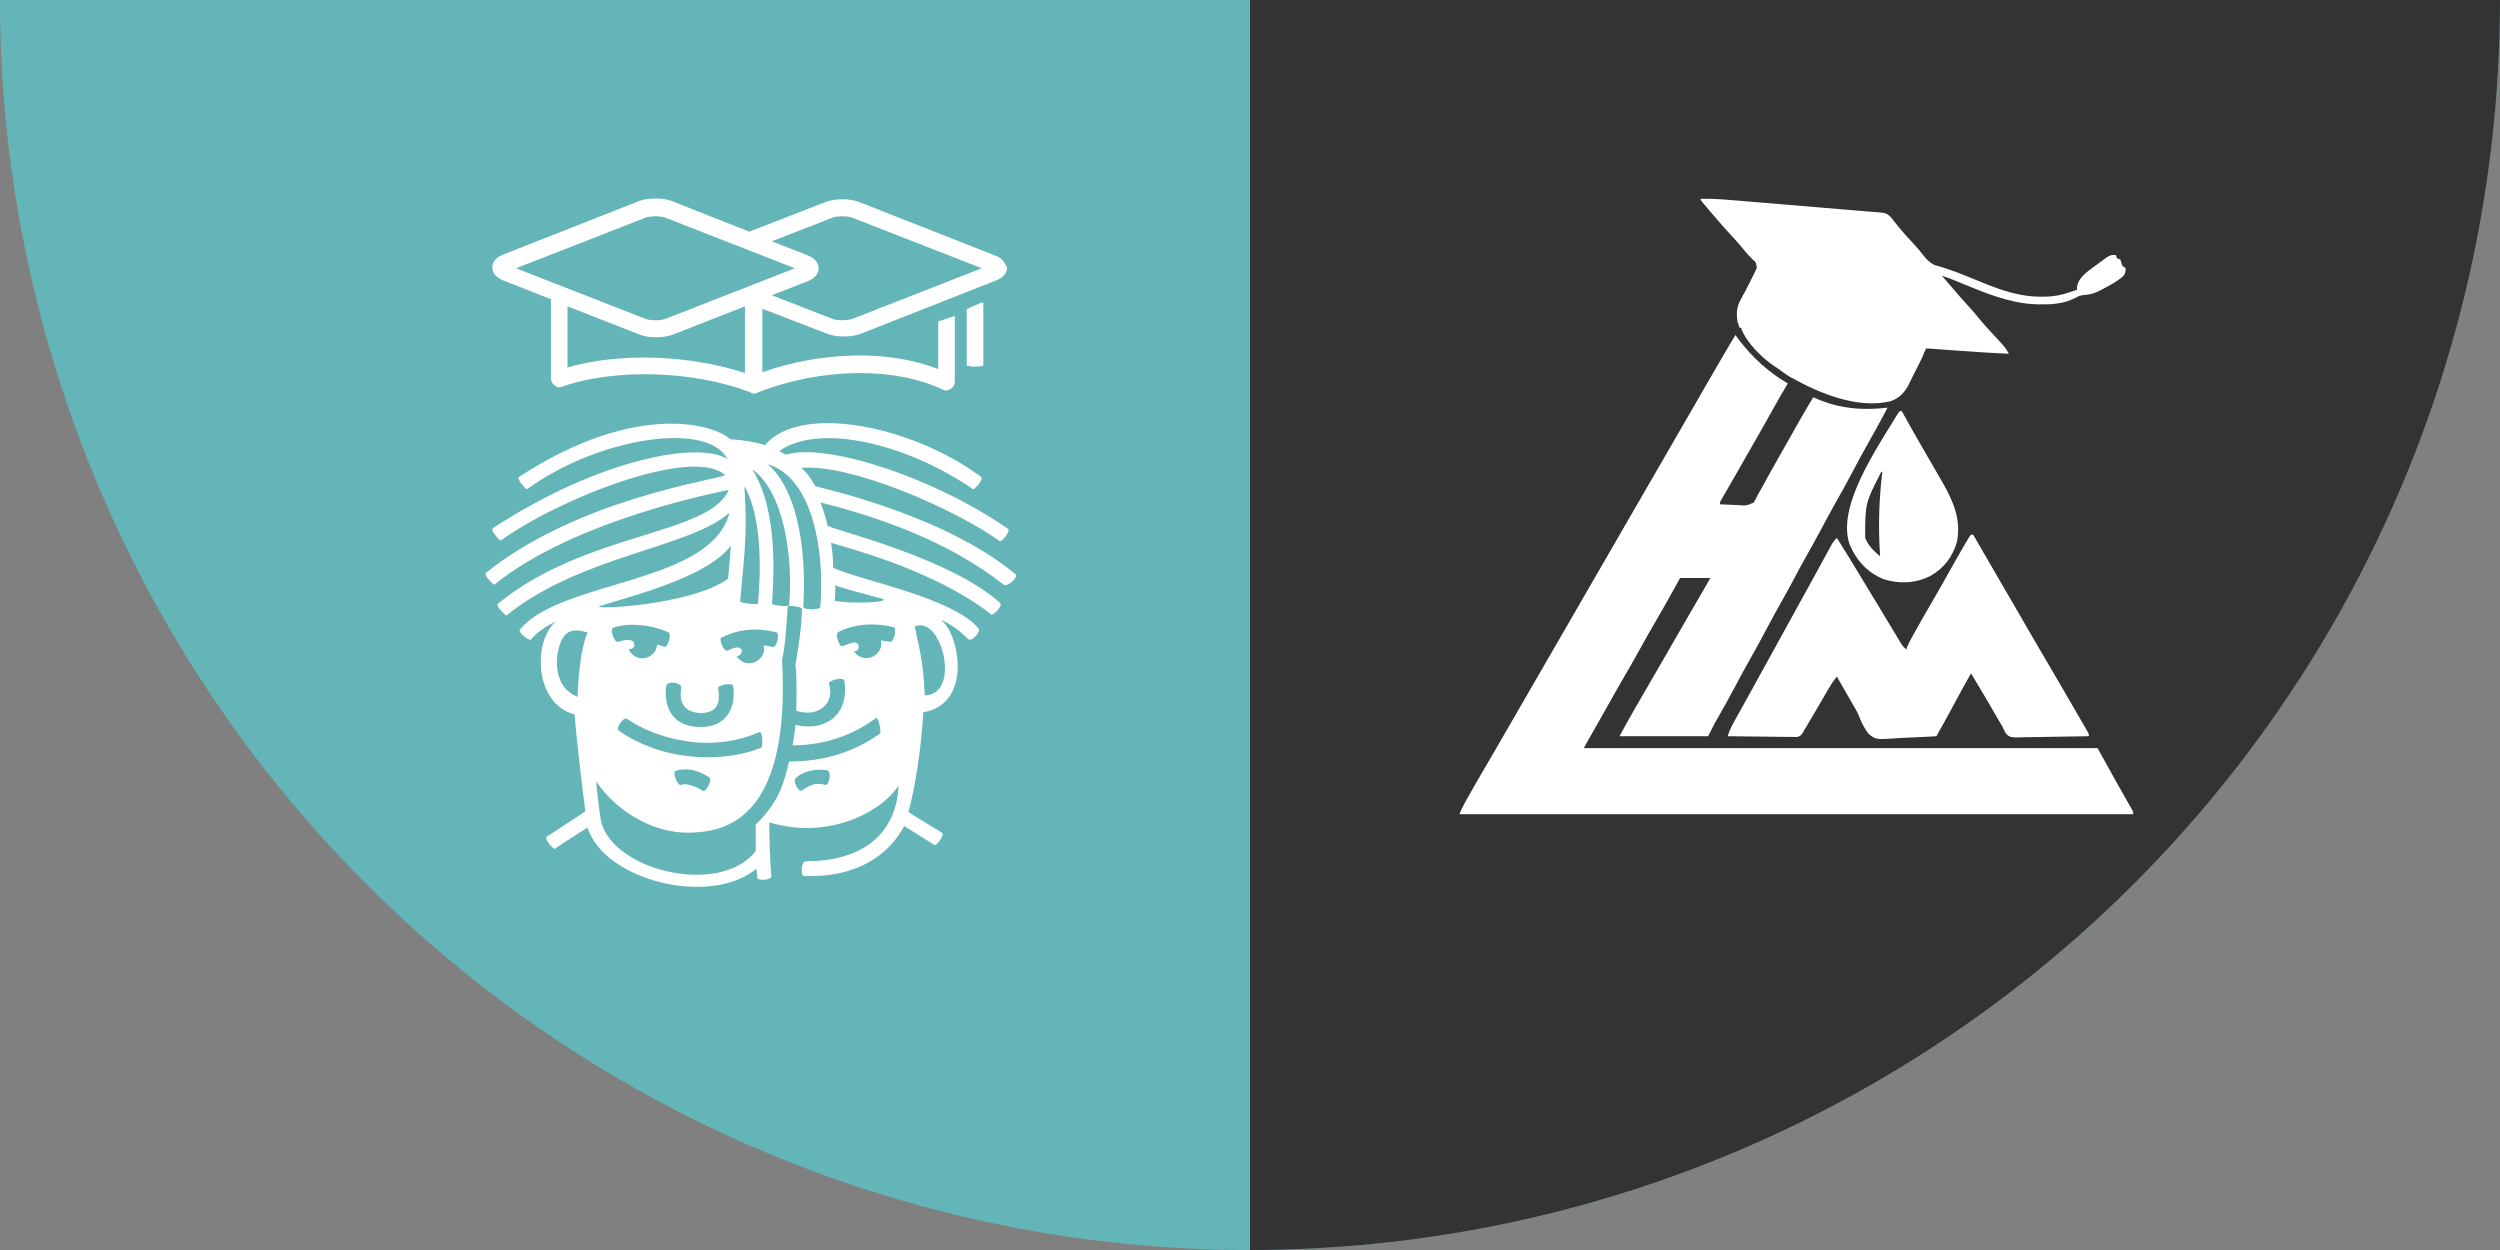 <svg width="168" height="84" viewBox="0 0 168 84" fill="none" xmlns="http://www.w3.org/2000/svg">
<rect x="0" y="0" width="168" height="84" fill="#808080" stroke="none"/>
<path d="M168 0C168 22.278 159.15 43.644 143.397 59.397C127.644 75.15 106.278 84 84 84C61.722 84 40.356 75.15 24.603 59.397C8.85 43.644 3.36391e-06 22.278 0 7.62939e-06L168 0Z" fill="#64B5B7"/>
<path d="M168 0C168 11.031 165.827 21.954 161.606 32.145C157.384 42.337 151.197 51.597 143.397 59.397C135.597 67.197 126.337 73.385 116.145 77.606C105.954 81.827 95.031 84 84 84L84 0H168Z" fill="#333333"/>
<path d="M68.25 38.593C63.336 34.499 54.843 32.723 54.795 32.674C54.557 32.279 54.223 31.737 53.841 31.441C57.086 31.145 64.004 34.104 67.201 36.373C67.296 36.423 67.964 35.683 67.725 35.535C62.859 32.131 55.559 29.714 52.791 30.553C52.648 30.454 52.505 30.405 52.362 30.306C55.129 28.383 60.998 29.862 65.388 32.871C65.483 32.92 66.151 32.181 65.912 32.033C61.236 28.58 53.746 27.1 51.408 29.912C50.787 29.714 49.976 29.566 49.07 29.517C48.115 28.58 42.867 26.854 34.899 32.033C34.66 32.181 35.376 32.92 35.424 32.871C40.243 29.369 47.59 28.284 48.879 30.849C46.923 29.616 40.243 30.849 33.133 35.485C32.895 35.633 33.611 36.373 33.658 36.324C37.618 33.463 46.589 29.961 48.736 31.934C48.211 32.23 38.859 33.512 32.656 38.494C32.465 38.642 33.181 39.333 33.229 39.283C38.62 34.894 48.545 33.019 48.974 32.92C47.638 35.979 39.384 35.732 33.467 40.566C33.277 40.714 33.992 41.404 34.04 41.355C39.05 37.31 46.398 36.817 49.022 34.45C47.781 39.283 37.762 38.938 34.947 42.292C34.756 42.489 35.567 43.081 35.662 42.983C36.092 42.489 36.664 42.095 37.38 41.75C35.853 42.933 35.805 47.274 38.62 48.014C38.668 49.099 39.145 53.094 39.336 54.525C38.573 55.018 36.807 56.202 36.76 56.202C36.521 56.35 37.189 57.09 37.285 57.04C37.332 56.991 38.62 56.153 39.479 55.61C40.624 59.211 47.781 60.937 50.835 58.372C50.835 58.569 50.883 58.767 50.883 58.964C50.883 59.211 51.885 59.161 51.837 58.865C51.742 57.928 51.694 56.251 51.694 55.265C55.606 56.448 59.185 54.623 60.378 52.798C60.282 55.61 58.422 57.879 54.127 57.879C53.841 57.879 53.793 58.865 54.032 58.865C58.183 59.013 60.044 56.892 60.759 55.511L62.811 56.794C62.907 56.843 63.527 56.103 63.288 55.955L61.046 54.574C61.475 53.045 61.904 50.332 62.048 47.866C65.483 47.274 64.386 42.342 63.193 41.651C63.908 41.898 64.576 42.489 65.054 42.933C65.292 43.18 65.912 42.44 65.769 42.243C64.004 40.122 57.706 38.987 55.988 38.149C55.988 37.606 55.94 37.064 55.845 36.472C56.704 36.768 62.763 38.248 66.628 41.306C66.724 41.355 67.439 40.714 67.201 40.517C63.956 37.557 56.322 35.683 55.606 35.337C55.511 34.795 55.32 34.252 55.129 33.759C58.994 34.745 63.67 36.324 67.439 39.283C67.725 39.481 68.441 38.79 68.25 38.593ZM55.129 40.763C55.129 41.01 53.936 41.01 53.984 40.763C54.223 36.373 53.412 32.773 51.599 31.194C54.652 32.131 55.416 37.064 55.129 40.763ZM53.03 40.664C53.03 40.812 51.837 40.664 51.885 40.566C51.932 39.234 52.41 34.499 50.549 31.539C52.648 33.019 53.316 37.36 53.03 40.664ZM50.024 32.674C51.551 35.337 50.931 40.418 50.931 40.566C50.931 40.664 49.738 40.517 49.738 40.418C50.072 36.768 50.215 35.831 50.024 32.674ZM52.171 42.489C52.41 42.539 52.219 43.525 51.932 43.476C51.694 43.427 51.503 43.377 51.312 43.377C51.598 44.216 50.31 45.153 49.499 44.117C49.833 44.019 49.881 43.821 49.833 43.673C49.642 43.328 49.117 43.624 48.879 43.723C48.64 43.821 48.258 42.933 48.497 42.835C48.688 42.785 49.976 41.947 52.171 42.489ZM41.579 49.099C41.34 48.951 41.913 48.113 42.151 48.31C43.201 49.099 47.066 50.924 51.026 49.198C51.264 49.099 51.264 50.184 51.169 50.233C49.117 51.121 44.919 51.417 41.579 49.099ZM47.257 53.144C46.159 52.502 45.777 52.749 45.777 52.749C45.539 52.848 45.157 51.911 45.396 51.812C45.491 51.763 46.445 51.417 47.686 52.256C47.877 52.404 47.447 53.242 47.257 53.144ZM47.066 47.915C48.306 47.915 48.402 47.126 48.258 46.238C48.211 46.041 49.213 45.844 49.261 46.09C49.451 47.126 49.117 48.902 47.018 48.852C44.537 48.803 44.68 46.534 44.776 46.09C44.871 45.696 45.873 45.893 45.777 46.238C45.634 47.077 45.873 47.866 47.066 47.915ZM44.68 43.476C44.632 43.476 44.155 43.279 44.155 43.328C44.108 44.265 42.724 44.66 42.247 43.624C42.485 43.624 42.628 43.525 42.628 43.328C42.628 42.785 41.674 43.081 41.531 43.131C41.292 43.229 40.958 42.292 41.197 42.194C41.245 42.144 42.819 41.602 44.919 42.489C45.157 42.638 44.871 43.476 44.68 43.476ZM38.811 46.83C36.998 46.09 37.332 43.821 37.762 42.983C38.239 42.046 39.098 42.44 39.479 42.489C39.527 42.489 38.955 43.279 38.811 46.83ZM40.338 40.714C43.105 39.875 47.59 38.691 49.117 36.669C49.07 37.31 49.022 37.952 48.926 38.889C46.445 40.714 39.384 41.01 40.338 40.714ZM55.463 52.749C54.509 52.453 54.032 53.144 53.793 53.144C53.65 53.144 53.268 52.502 53.459 52.305C53.507 52.256 54.175 51.565 55.559 51.763C55.893 51.763 55.749 52.798 55.463 52.749ZM59.805 43.131C59.662 43.081 59.423 43.081 59.185 43.032C59.471 43.871 58.183 44.808 57.372 43.772C57.563 43.772 57.754 43.624 57.706 43.427C57.61 42.884 56.895 43.377 56.561 43.427C56.417 43.427 56.084 42.638 56.322 42.489C56.37 42.44 57.849 41.602 60.044 42.144C60.282 42.194 60.091 43.18 59.805 43.131ZM62.143 46.731C62.048 44.216 61.666 43.18 61.475 42.095C63.288 41.306 64.624 46.682 62.143 46.731ZM56.131 39.333C56.752 39.579 57.992 39.875 59.233 40.221C60.091 40.467 57.181 40.615 56.084 40.368C56.131 40.27 56.131 39.777 56.131 39.333ZM55.702 45.942C55.654 45.745 56.704 45.4 56.752 45.794C57.086 48.359 55.081 49.148 53.459 48.704C53.412 49.148 53.364 49.444 53.268 50.086C55.32 50.086 57.276 49.444 58.851 48.261C59.042 48.112 59.233 49.198 59.137 49.296C57.467 50.48 55.511 51.171 53.03 51.171C52.696 52.453 52.457 53.785 50.787 55.413C50.787 55.807 50.787 56.794 50.787 57.188C48.354 60.345 40.72 58.421 40.338 54.87C40.29 54.623 40.1 52.996 40.052 52.502C41.531 54.673 44.06 56.005 46.302 55.955C48.402 55.906 53.173 55.462 52.553 44.315C52.744 43.624 52.839 42.243 52.934 40.763C52.934 40.664 53.889 40.763 53.889 40.911C53.889 42.046 53.65 43.476 53.459 44.66C53.507 45.005 53.555 46.09 53.507 47.767C55.081 48.261 56.131 47.175 55.702 45.942Z" fill="white"/>
<path d="M66.026 20.321H65.973L65.015 20.747L64.962 20.8V24.532C64.962 24.585 64.962 24.585 65.015 24.585C65.015 24.585 65.228 24.639 65.494 24.639C65.814 24.639 66.026 24.585 66.026 24.585C66.08 24.585 66.08 24.532 66.08 24.532V20.374C66.026 20.321 66.026 20.321 66.026 20.321Z" fill="white"/>
<path d="M66.879 17.175L57.671 13.55C57.085 13.337 56.181 13.337 55.542 13.55L50.326 15.576L50.911 15.789L45.11 13.497C44.524 13.284 43.62 13.284 42.981 13.497L33.773 17.122C33.134 17.389 33.081 17.815 33.081 17.975C33.081 18.135 33.134 18.561 33.773 18.828L37.02 20.107C37.02 20.161 37.02 20.214 37.02 20.267V25.438C37.02 25.598 37.126 25.812 37.286 25.918C37.446 26.025 37.605 26.078 37.818 25.971C41.331 24.745 46.6 24.905 50.379 26.345C50.486 26.398 50.592 26.451 50.645 26.451C50.698 26.451 50.805 26.451 50.858 26.398C55.169 24.692 60.119 24.639 63.366 26.185C63.526 26.291 63.738 26.238 63.898 26.131C64.058 26.025 64.164 25.865 64.164 25.652V21.227L63.047 21.6V24.799C61.397 24.159 59.427 23.839 57.352 23.892C55.276 23.946 53.2 24.319 51.231 25.012V20.747L55.648 22.453C55.968 22.56 56.34 22.613 56.713 22.613C57.085 22.613 57.458 22.56 57.777 22.453L66.985 18.828C67.624 18.561 67.677 18.135 67.677 17.975C67.571 17.868 67.517 17.389 66.879 17.175ZM43.407 14.616C43.726 14.51 44.365 14.51 44.684 14.616L53.413 18.028L44.684 21.44C44.365 21.547 43.726 21.547 43.407 21.44L34.678 18.028L43.407 14.616ZM38.137 24.692V20.587L43.034 22.506C43.353 22.613 43.726 22.666 44.099 22.666C44.471 22.666 44.844 22.613 45.163 22.506L50.06 20.587V25.065C46.281 23.839 41.65 23.679 38.137 24.692ZM57.245 21.44C56.926 21.547 56.287 21.547 55.968 21.44L51.869 19.841L54.318 18.881C54.956 18.615 55.01 18.188 55.01 18.028C55.01 17.868 54.956 17.442 54.318 17.175L51.869 16.216L55.968 14.616C56.287 14.51 56.926 14.51 57.245 14.616L65.974 18.028L57.245 21.44Z" fill="white"/>
<g clip-path="url(#clip0_231_327)">
<path d="M114.282 13.358C114.963 13.344 115.635 13.387 116.313 13.443C116.426 13.453 116.54 13.462 116.654 13.471C117.025 13.501 117.395 13.532 117.765 13.563L117.957 13.579C118.554 13.629 119.151 13.679 119.748 13.73C120.509 13.795 121.27 13.858 122.031 13.92C122.568 13.963 123.105 14.008 123.642 14.055C123.962 14.083 124.282 14.11 124.602 14.134C124.903 14.158 125.204 14.184 125.504 14.211C125.614 14.221 125.724 14.229 125.834 14.238C126.445 14.282 126.657 14.298 126.822 14.394C126.822 14.394 126.823 14.394 126.823 14.395C126.91 14.445 126.984 14.518 127.097 14.63C127.097 14.63 127.097 14.63 127.097 14.63C127.164 14.713 127.23 14.799 127.292 14.887L127.451 15.076L127.592 15.255C127.892 15.629 128.212 15.979 128.541 16.328C128.845 16.652 129.126 16.988 129.399 17.34C129.591 17.562 129.789 17.704 130.007 17.812C130.007 17.812 130.007 17.812 130.007 17.812C130.968 18.068 131.905 18.451 132.828 18.829C132.933 18.872 133.037 18.915 133.142 18.958C133.145 18.959 133.148 18.96 133.151 18.962C133.201 18.982 133.251 19.002 133.301 19.023C133.301 19.023 133.301 19.023 133.301 19.023C133.387 19.057 133.473 19.092 133.559 19.126C134.578 19.529 135.587 19.847 136.667 19.922C136.688 19.923 136.708 19.924 136.728 19.925C136.87 19.934 137.014 19.939 137.158 19.938L137.388 19.938C138.013 19.929 138.55 19.829 139.139 19.62L139.575 19.474L139.579 19.256C139.665 18.682 140.235 18.269 140.704 17.93C140.719 17.919 140.735 17.907 140.751 17.896C140.762 17.888 140.773 17.88 140.784 17.872C140.818 17.847 140.851 17.823 140.883 17.799L141.002 17.71C141.127 17.617 141.252 17.526 141.378 17.435L141.611 17.267C141.833 17.141 141.942 17.114 142.191 17.144L142.264 17.363L142.482 17.435C142.531 17.581 142.58 17.726 142.627 17.872L142.845 18.018C142.84 18.229 142.825 18.393 142.684 18.558C142.302 18.886 141.886 19.119 141.442 19.351L141.225 19.47C140.816 19.685 140.484 19.803 140.022 19.826C139.813 19.842 139.659 19.913 139.475 20.011C138.762 20.39 138.002 20.46 137.208 20.453L136.937 20.451C136.829 20.448 136.72 20.444 136.613 20.437C134.975 20.335 133.456 19.709 131.945 19.088C131.775 19.018 131.606 18.948 131.436 18.879C131.298 18.824 131.161 18.768 131.023 18.712C131.01 18.708 130.998 18.703 130.985 18.698C130.821 18.638 130.656 18.581 130.49 18.527L130.57 18.619C130.781 18.86 130.991 19.101 131.198 19.345C131.554 19.763 131.911 20.178 132.284 20.58C132.529 20.844 132.763 21.113 132.988 21.395C133.328 21.818 133.697 22.212 134.067 22.607L134.068 22.608L134.068 22.608C134.08 22.621 134.092 22.634 134.104 22.646L134.108 22.651C134.12 22.663 134.132 22.676 134.144 22.689C134.151 22.696 134.157 22.703 134.164 22.71C134.3 22.857 134.435 23.006 134.569 23.156L134.678 23.279C134.792 23.424 134.882 23.578 134.975 23.735L134.996 23.77C133.775 23.72 132.558 23.636 131.339 23.547C131.15 23.533 130.961 23.52 130.772 23.506C130.327 23.474 129.882 23.441 129.437 23.409C129.394 23.503 129.35 23.597 129.306 23.69C129.302 23.7 129.299 23.709 129.296 23.718C129.234 23.883 129.166 24.039 129.085 24.2L128.987 24.399C128.878 24.614 128.769 24.83 128.66 25.044C128.66 25.044 128.66 25.044 128.66 25.044C128.567 25.235 128.472 25.424 128.377 25.613L128.274 25.828C128.085 26.198 127.883 26.467 127.591 26.677C127.441 26.79 127.266 26.885 127.054 26.959C124.873 27.501 122.254 26.443 120.387 25.372L120.379 25.384L120.351 25.372C120.066 25.198 119.794 25.006 119.534 24.803C118.671 24.271 117.793 23.457 117.283 22.624C117.191 22.472 117.11 22.32 117.044 22.168V22.106C117.024 22.078 117.005 22.05 116.987 22.023H116.898C116.873 21.952 116.849 21.882 116.828 21.813C116.823 21.796 116.818 21.779 116.814 21.762C116.805 21.749 116.797 21.736 116.788 21.723L116.753 21.586C116.744 21.518 116.738 21.452 116.734 21.388C116.69 21.055 116.72 20.725 116.855 20.375C116.87 20.344 116.885 20.314 116.9 20.283C117.008 20.066 117.125 19.853 117.243 19.64C117.266 19.599 117.289 19.557 117.312 19.515C117.441 19.27 117.563 19.022 117.685 18.774L117.685 18.774L117.685 18.774C117.714 18.716 117.742 18.658 117.771 18.6C117.84 18.461 117.91 18.321 117.98 18.182L118.04 18.061C118.041 18.053 118.042 18.045 118.043 18.037C118.059 17.909 118.033 17.802 117.989 17.654C117.943 17.594 117.92 17.563 117.893 17.535C117.865 17.506 117.834 17.48 117.771 17.426C117.552 17.22 117.363 17.006 117.176 16.771C116.821 16.329 116.438 15.918 116.052 15.504L116.049 15.5C115.842 15.276 115.643 15.046 115.445 14.814L115.23 14.565C115.152 14.473 115.074 14.382 114.995 14.291L114.882 14.159C114.352 13.54 114.29 13.467 114.283 13.39C114.282 13.38 114.282 13.369 114.282 13.358Z" fill="white"/>
<path d="M121.851 26.698C123.165 27.296 124.679 27.651 126.844 27.394C126.837 27.407 126.83 27.42 126.823 27.433C126.817 27.443 126.812 27.454 126.806 27.464L126.694 27.675L126.574 27.902C126.256 28.498 125.932 29.09 125.597 29.677C125.203 30.369 124.827 31.071 124.455 31.775C124.1 32.447 123.734 33.112 123.357 33.773C123.024 34.36 122.706 34.955 122.389 35.551C122.036 36.215 121.672 36.872 121.3 37.525C121.029 38.003 120.77 38.487 120.517 38.975C120.287 39.417 120.044 39.852 119.797 40.285C119.424 40.939 119.067 41.599 118.715 42.265C118.335 42.984 117.946 43.697 117.543 44.404C117.209 44.99 116.891 45.585 116.575 46.181C116.216 46.856 115.847 47.526 115.467 48.189L115.358 48.379L115.265 48.541C115.132 48.786 115.008 49.036 114.884 49.285L114.884 49.285C114.853 49.348 114.822 49.411 114.791 49.473H108.831C109.181 48.83 109.282 48.645 109.385 48.462C109.427 48.387 109.469 48.313 109.528 48.21L109.528 48.209L109.667 47.966C109.715 47.881 109.764 47.797 109.812 47.712L109.888 47.578C110.278 46.896 110.672 46.215 111.068 45.536C111.377 45.008 111.683 44.479 111.988 43.948L112.125 43.71C112.263 43.471 112.4 43.232 112.538 42.993C113.127 41.968 113.717 40.943 114.313 39.922L114.536 39.54C114.652 39.34 114.767 39.139 114.881 38.938L114.882 38.938L114.936 38.842H112.901L112.419 39.716C112.055 40.376 111.684 41.032 111.302 41.682C110.941 42.296 110.592 42.915 110.248 43.539C109.863 44.239 109.467 44.931 109.063 45.621C108.722 46.204 108.39 46.793 108.062 47.384C107.671 48.087 107.273 48.785 106.873 49.483L106.604 49.954C106.544 50.059 106.487 50.166 106.432 50.274H140.956L142.046 52.24C142.231 52.568 142.323 52.733 142.416 52.897C142.509 53.061 142.601 53.225 142.787 53.553L142.89 53.736C142.959 53.858 143.028 53.98 143.098 54.102L143.199 54.28L143.29 54.439C143.322 54.505 143.338 54.537 143.346 54.572C143.354 54.606 143.354 54.643 143.354 54.716H98.074C98.182 54.445 98.29 54.213 98.431 53.961L98.557 53.735L98.692 53.496L98.832 53.247C99.11 52.753 99.392 52.261 99.681 51.773C99.955 51.311 100.223 50.845 100.491 50.379C100.846 49.76 101.203 49.143 101.563 48.526C102.1 47.606 102.631 46.683 103.162 45.76C103.734 44.764 104.308 43.769 104.887 42.777C105.362 41.962 105.832 41.144 106.302 40.325L106.36 40.226C106.932 39.23 107.506 38.235 108.085 37.243C108.56 36.428 109.03 35.61 109.5 34.792L109.558 34.692C110.13 33.696 110.704 32.701 111.283 31.709C111.758 30.894 112.228 30.076 112.699 29.257L112.756 29.158C113.287 28.235 113.818 27.311 114.355 26.391C114.757 25.702 115.157 25.012 115.554 24.319C115.772 23.938 115.992 23.559 116.219 23.183L116.343 22.973C116.42 22.844 116.498 22.715 116.578 22.587C116.581 22.581 116.585 22.575 116.589 22.569L116.596 22.556L116.605 22.54C116.611 22.531 116.616 22.523 116.621 22.514C117.319 23.495 118.391 24.697 119.853 25.591C119.949 25.65 120.045 25.709 120.141 25.767C119.774 26.366 119.433 26.98 119.091 27.594L119.091 27.594L119.048 27.673C118.821 28.08 118.592 28.485 118.361 28.89L118.256 29.074C118.182 29.203 118.109 29.331 118.035 29.46C117.905 29.688 117.774 29.916 117.644 30.145L117.572 30.27C117.45 30.484 117.328 30.698 117.206 30.912C116.973 31.322 116.739 31.731 116.504 32.14C116.395 32.329 116.286 32.518 116.178 32.708C116.125 32.798 116.073 32.889 116.021 32.98C115.948 33.105 115.876 33.231 115.804 33.357L115.678 33.574C115.624 33.661 115.6 33.701 115.59 33.745C115.582 33.781 115.585 33.82 115.59 33.891C115.882 33.907 116.174 33.919 116.467 33.927C116.566 33.93 116.665 33.935 116.764 33.941C117.057 33.965 117.201 33.978 117.339 33.955C117.47 33.933 117.597 33.879 117.845 33.774C117.963 33.6 118.048 33.427 118.134 33.236C118.213 33.094 118.293 32.954 118.374 32.813C118.461 32.656 118.547 32.497 118.634 32.339C118.73 32.164 118.827 31.989 118.923 31.813L118.998 31.678C119.266 31.193 119.54 30.712 119.815 30.232C120.213 29.536 120.61 28.838 121.002 28.138C121.182 27.818 121.365 27.5 121.555 27.185L121.659 27.011C121.723 26.906 121.787 26.802 121.851 26.698Z" fill="white"/>
<path d="M132.597 35.93H132.452C132.439 35.943 132.427 35.955 132.417 35.966C132.362 36.026 132.32 36.098 132.063 36.538L131.93 36.767C131.564 37.395 131.206 38.026 130.853 38.66C130.563 39.183 130.269 39.704 129.966 40.22C129.57 40.895 129.18 41.572 128.8 42.256L128.727 42.387C128.68 42.472 128.633 42.557 128.585 42.642L128.453 42.88C128.342 43.082 128.239 43.278 128.15 43.491L128.091 43.648C127.954 43.525 127.857 43.405 127.755 43.25L127.625 43.034C127.55 42.909 127.474 42.784 127.399 42.658C127.384 42.633 127.369 42.607 127.353 42.581C127.314 42.517 127.276 42.452 127.237 42.387C127.123 42.198 127.009 42.009 126.895 41.82C126.655 41.42 126.414 41.021 126.172 40.622C126.044 40.412 125.917 40.202 125.79 39.992L125.713 39.865C125.555 39.605 125.397 39.344 125.239 39.083L125.232 39.072L125.232 39.071C124.641 38.093 124.05 37.115 123.44 36.148C123.299 36.273 123.207 36.39 123.109 36.552L122.987 36.776C122.916 36.905 122.845 37.035 122.775 37.165C122.724 37.258 122.673 37.352 122.622 37.446C122.515 37.642 122.408 37.838 122.301 38.034C122.075 38.448 121.848 38.861 121.621 39.274C121.5 39.493 121.38 39.711 121.259 39.93L118.248 45.398C118.138 45.598 118.027 45.799 117.917 45.999L117.913 46.005L117.912 46.008L117.912 46.009C117.69 46.411 117.469 46.814 117.245 47.215C117.137 47.411 117.028 47.607 116.919 47.802C116.867 47.897 116.815 47.991 116.762 48.085L116.611 48.354L116.472 48.606C116.313 48.891 116.199 49.163 116.099 49.473C116.671 49.482 117.243 49.49 117.816 49.494L117.884 49.495C118.153 49.497 118.422 49.499 118.691 49.503C118.977 49.508 119.263 49.512 119.549 49.514C119.657 49.514 119.766 49.515 119.875 49.516C120.031 49.519 120.188 49.523 120.344 49.523L120.489 49.523L120.749 49.526C120.85 49.501 120.905 49.488 120.951 49.461C121.004 49.428 121.046 49.377 121.136 49.264L121.259 49.036L121.387 48.829L121.527 48.595C121.734 48.25 121.937 47.904 122.139 47.556C122.194 47.462 122.248 47.368 122.303 47.274L122.32 47.245C122.426 47.063 122.531 46.882 122.636 46.7C122.69 46.608 122.743 46.515 122.797 46.423L122.873 46.291C123.044 45.997 123.221 45.73 123.44 45.468C123.658 45.852 123.877 46.235 124.097 46.618L124.235 46.856C124.323 47.01 124.411 47.164 124.5 47.319C124.651 47.564 124.793 47.803 124.903 48.071C125.083 48.523 125.274 48.95 125.585 49.327C125.722 49.438 125.819 49.517 125.929 49.57C126.195 49.699 126.535 49.675 127.7 49.594C127.956 49.576 128.212 49.564 128.469 49.556C129.022 49.539 129.574 49.51 130.126 49.473C130.479 48.849 130.829 48.224 131.167 47.591C131.586 46.805 132.011 46.024 132.452 45.25C132.825 45.868 133.197 46.486 133.56 47.11L133.663 47.286L133.664 47.287C133.792 47.508 133.921 47.728 134.048 47.949C134.1 48.038 134.152 48.127 134.203 48.216L134.278 48.343L134.411 48.573L134.56 48.818C134.638 49.007 134.719 49.17 134.834 49.34C134.917 49.408 134.976 49.457 135.042 49.49C135.196 49.566 135.391 49.561 136.038 49.542C136.156 49.539 136.275 49.536 136.394 49.535C136.705 49.533 137.016 49.53 137.327 49.523C137.649 49.515 137.971 49.51 138.293 49.507C138.987 49.5 139.68 49.488 140.374 49.473C140.374 49.424 140.374 49.39 140.369 49.356C140.356 49.28 140.314 49.209 140.177 48.975L140.176 48.975C140.111 48.864 140.046 48.754 139.982 48.643C139.905 48.511 139.828 48.38 139.752 48.248C139.387 47.623 139.024 46.998 138.664 46.371C138.246 45.642 137.823 44.917 137.394 44.194C137.011 43.549 136.632 42.902 136.259 42.251C135.952 41.718 135.646 41.184 135.336 40.653L135.209 40.435C135.041 40.147 134.873 39.859 134.705 39.571C134.027 38.408 133.352 37.243 132.681 36.076L132.597 35.93Z" fill="white"/>
<path fill-rule="evenodd" clip-rule="evenodd" d="M127.655 27.629H127.8L127.878 27.768C128.35 28.62 128.826 29.469 129.318 30.31C129.676 30.923 130.033 31.537 130.385 32.154C130.403 32.186 130.422 32.218 130.44 32.25C130.472 32.307 130.505 32.364 130.538 32.42C131.263 33.686 131.807 34.937 131.5 36.437C131.204 37.431 130.644 38.164 129.749 38.692C128.73 39.203 127.642 39.262 126.565 38.915C125.457 38.452 124.746 37.662 124.285 36.567C123.75 34.953 124.614 32.974 125.328 31.544C125.878 30.474 126.511 29.451 127.146 28.43L127.292 28.192L127.429 27.969L127.551 27.77L127.655 27.629ZM126.42 31.707C125.873 32.778 125.603 33.307 125.47 33.87C125.339 34.419 125.339 34.999 125.34 36.147C125.564 36.679 125.909 37.026 126.347 37.386L126.331 37.158C126.213 35.323 126.274 33.529 126.492 31.707H126.42Z" fill="white"/>
</g>
<defs>
<clipPath id="clip0_231_327">
<rect width="48.55" height="41.358" fill="white" transform="translate(96.33 13.358)"/>
</clipPath>
</defs>
</svg>
